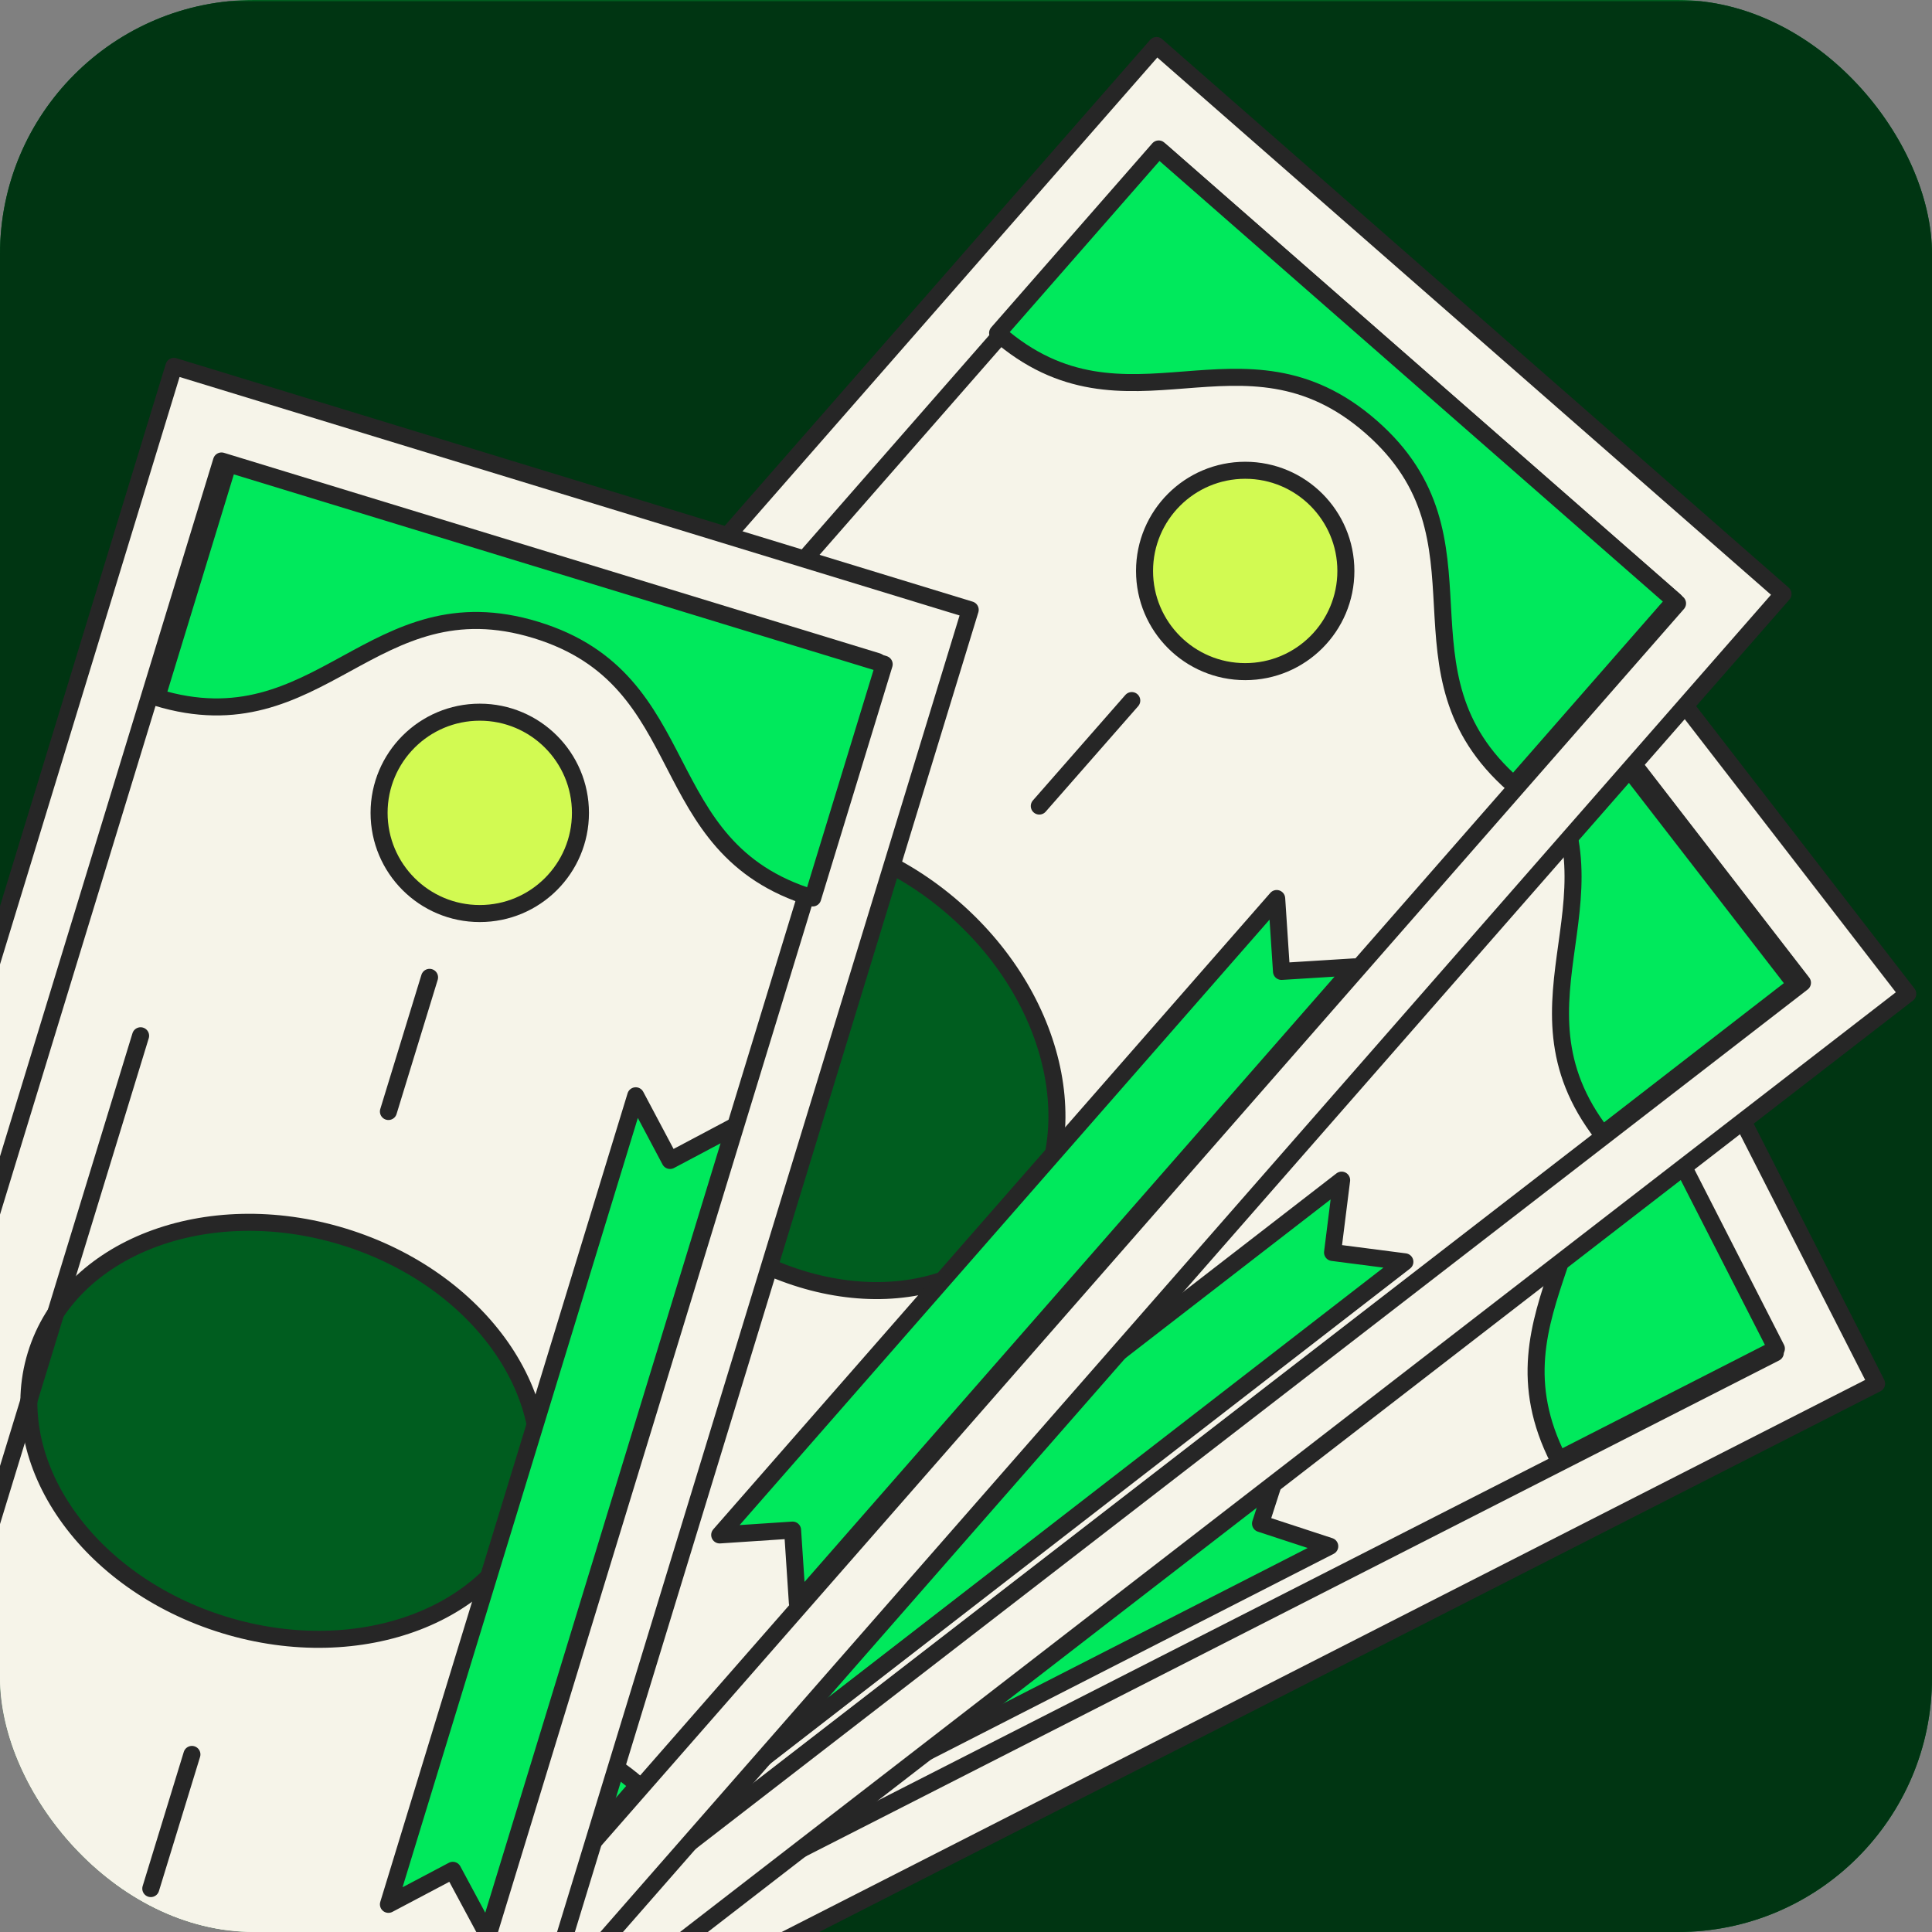 <svg width="80" height="80" viewBox="0 0 80 80" fill="none" xmlns="http://www.w3.org/2000/svg">
<rect x="0" y="0" width="80" height="80" fill="#808080" stroke="none"/>
<g clip-path="url(#clip0_19956_7892)">
<rect width="80" height="80" rx="10.526" fill="#005D1F"/>
<g clip-path="url(#clip1_19956_7892)">
<rect y="0.051" width="80" height="80" rx="8.533" fill="#003512"/>
<mask id="mask0_19956_7892" style="mask-type:luminance" maskUnits="userSpaceOnUse" x="-9" y="-21" width="117" height="140">
<path d="M19.866 -2.91L-8.682 108.852L36.601 118.822L88.835 89.194L107.343 45.496L97.855 -15.722L39.725 -20.936L19.866 -2.91Z" fill="white"/>
</mask>
<g mask="url(#mask0_19956_7892)">
<path d="M62.054 26.573L-10.678 63.631L4.975 94.352L77.707 57.294L62.054 26.573Z" fill="#F6F4E9" stroke="#262626" stroke-width="0.705" stroke-linecap="round" stroke-linejoin="round"/>
<path d="M60.614 30.707L-6.467 64.886L6.43 90.197L73.511 56.018L60.614 30.707Z" fill="#F6F4E9" stroke="#262626" stroke-width="0.705" stroke-linecap="round" stroke-linejoin="round"/>
<path d="M2.052 59.201C5.282 65.531 -1.189 68.831 2.04 75.149C5.27 81.478 11.74 78.167 14.97 84.496L5.951 89.1L-6.967 63.805L2.052 59.201Z" fill="#00E95C" stroke="#262626" stroke-width="0.705" stroke-linecap="round" stroke-linejoin="round"/>
<path d="M64.537 60.446C61.307 54.116 67.778 50.816 64.549 44.498C61.319 38.169 54.849 41.48 51.619 35.151L60.638 30.547L73.556 55.843L64.537 60.446Z" fill="#00E95C" stroke="#262626" stroke-width="0.705" stroke-linecap="round" stroke-linejoin="round"/>
<path d="M38.392 70.024C42.529 67.916 43.702 61.925 41.011 56.643C38.32 51.361 32.784 48.788 28.646 50.897C24.509 53.005 23.336 58.996 26.027 64.278C28.718 69.559 34.254 72.132 38.392 70.024Z" fill="#005D1F" stroke="#262626" stroke-width="0.705" stroke-linecap="round" stroke-linejoin="round"/>
<path d="M9.097 75.712C11.399 75.712 13.265 73.846 13.265 71.543C13.265 69.241 11.399 67.374 9.097 67.374C6.794 67.374 4.928 69.241 4.928 71.543C4.928 73.846 6.794 75.712 9.097 75.712Z" fill="#00E9E9" stroke="#262626" stroke-width="0.705" stroke-linecap="round" stroke-linejoin="round"/>
<path d="M56.94 51.298C59.243 51.298 61.109 49.431 61.109 47.129C61.109 44.826 59.243 42.96 56.94 42.96C54.638 42.96 52.772 44.826 52.772 47.129C52.772 49.431 54.638 51.298 56.94 51.298Z" fill="#D2FA52" stroke="#262626" stroke-width="0.705" stroke-linecap="round" stroke-linejoin="round"/>
<path d="M15.451 68.302L20.618 65.671" stroke="#262626" stroke-width="0.705" stroke-linecap="round" stroke-linejoin="round"/>
<path d="M45.42 53.012L50.587 50.37" stroke="#262626" stroke-width="0.705" stroke-linecap="round" stroke-linejoin="round"/>
<path d="M15.744 56.101L40.534 43.453" stroke="#262626" stroke-width="0.705" stroke-linecap="round" stroke-linejoin="round"/>
<path d="M55.062 64.028L23.883 79.952L24.811 77.063L21.934 76.135L53.124 60.211L52.196 63.088L55.062 64.028Z" fill="#00E95C" stroke="#262626" stroke-width="0.705" stroke-linecap="round" stroke-linejoin="round"/>
<path d="M57.913 13.872L-6.674 63.79L14.411 91.07L78.997 41.152L57.913 13.872Z" fill="#F6F4E9" stroke="#262626" stroke-width="0.705" stroke-linecap="round" stroke-linejoin="round"/>
<path d="M57.264 18.217L-2.305 64.257L15.067 86.734L74.636 40.694L57.264 18.217Z" fill="#F6F4E9" stroke="#262626" stroke-width="0.705" stroke-linecap="round" stroke-linejoin="round"/>
<path d="M5.187 57.334C9.532 62.947 3.789 67.398 8.134 73.011C12.479 78.625 18.222 74.186 22.567 79.799L14.558 86L-2.822 63.535L5.187 57.334Z" fill="#00E95C" stroke="#262626" stroke-width="0.705" stroke-linecap="round" stroke-linejoin="round"/>
<path d="M66.351 46.974C62.006 41.36 67.748 36.91 63.403 31.296C59.058 25.683 53.316 30.122 48.971 24.509L56.98 18.308L74.36 40.773L66.351 46.974Z" fill="#00E95C" stroke="#262626" stroke-width="0.705" stroke-linecap="round" stroke-linejoin="round"/>
<path d="M42.72 60.967C46.394 58.127 46.434 52.023 42.809 47.333C39.184 42.642 33.267 41.142 29.592 43.982C25.918 46.822 25.878 52.926 29.503 57.617C33.128 62.307 39.046 63.807 42.72 60.967Z" fill="#005D1F" stroke="#262626" stroke-width="0.705" stroke-linecap="round" stroke-linejoin="round"/>
<path d="M14.393 72.33C16.696 72.33 18.562 70.463 18.562 68.161C18.562 65.859 16.696 63.992 14.393 63.992C12.091 63.992 10.225 65.859 10.225 68.161C10.225 70.463 12.091 72.33 14.393 72.33Z" fill="#00E9E9" stroke="#262626" stroke-width="0.705" stroke-linecap="round" stroke-linejoin="round"/>
<path d="M56.882 39.46C59.184 39.46 61.051 37.594 61.051 35.291C61.051 32.989 59.184 31.123 56.882 31.123C54.579 31.123 52.713 32.989 52.713 35.291C52.713 37.594 54.579 39.46 56.882 39.46Z" fill="#D2FA52" stroke="#262626" stroke-width="0.705" stroke-linecap="round" stroke-linejoin="round"/>
<path d="M20.043 63.804L24.635 60.246" stroke="#262626" stroke-width="0.705" stroke-linecap="round" stroke-linejoin="round"/>
<path d="M46.652 43.218L51.244 39.66" stroke="#262626" stroke-width="0.705" stroke-linecap="round" stroke-linejoin="round"/>
<path d="M18.057 51.756L40.075 34.728" stroke="#262626" stroke-width="0.705" stroke-linecap="round" stroke-linejoin="round"/>
<path d="M58.173 52.249L30.482 73.681L30.858 70.675L27.863 70.287L55.554 48.867L55.178 51.862L58.173 52.249Z" fill="#00E95C" stroke="#262626" stroke-width="0.705" stroke-linecap="round" stroke-linejoin="round"/>
<path d="M47.889 1.884L-5.879 63.303L20.063 86.013L73.831 24.595L47.889 1.884Z" fill="#F6F4E9" stroke="#262626" stroke-width="0.705" stroke-linecap="round" stroke-linejoin="round"/>
<path d="M48.089 6.273L-1.502 62.92L19.872 81.632L69.463 24.985L48.089 6.273Z" fill="#F6F4E9" stroke="#262626" stroke-width="0.705" stroke-linecap="round" stroke-linejoin="round"/>
<path d="M5.057 55.209C10.4 59.882 5.621 65.355 10.964 70.029C16.307 74.703 21.087 69.242 26.43 73.916L19.76 81.537L-1.613 62.83L5.057 55.209Z" fill="#00E95C" stroke="#262626" stroke-width="0.705" stroke-linecap="round" stroke-linejoin="round"/>
<path d="M62.682 32.497C57.338 27.823 62.118 22.35 56.775 17.677C51.431 13.003 46.652 18.463 41.309 13.789L47.979 6.168L69.352 24.875L62.682 32.497Z" fill="#00E95C" stroke="#262626" stroke-width="0.705" stroke-linecap="round" stroke-linejoin="round"/>
<path d="M42.048 51.023C45.107 47.529 43.971 41.531 39.51 37.627C35.05 33.722 28.955 33.389 25.896 36.883C22.837 40.377 23.973 46.375 28.433 50.279C32.894 54.184 38.989 54.517 42.048 51.023Z" fill="#005D1F" stroke="#262626" stroke-width="0.705" stroke-linecap="round" stroke-linejoin="round"/>
<path d="M16.179 68.232C18.481 68.232 20.348 66.365 20.348 64.063C20.348 61.761 18.481 59.894 16.179 59.894C13.876 59.894 12.01 61.761 12.01 64.063C12.01 66.365 13.876 68.232 16.179 68.232Z" fill="#00E9E9" stroke="#262626" stroke-width="0.705" stroke-linecap="round" stroke-linejoin="round"/>
<path d="M51.562 27.811C53.864 27.811 55.73 25.945 55.73 23.642C55.73 21.34 53.864 19.473 51.562 19.473C49.259 19.473 47.393 21.34 47.393 23.642C47.393 25.945 49.259 27.811 51.562 27.811Z" fill="#D2FA52" stroke="#262626" stroke-width="0.705" stroke-linecap="round" stroke-linejoin="round"/>
<path d="M20.875 58.696L24.703 54.328" stroke="#262626" stroke-width="0.705" stroke-linecap="round" stroke-linejoin="round"/>
<path d="M43.035 33.377L46.864 29.009" stroke="#262626" stroke-width="0.705" stroke-linecap="round" stroke-linejoin="round"/>
<path d="M16.625 47.258L34.956 26.308" stroke="#262626" stroke-width="0.705" stroke-linecap="round" stroke-linejoin="round"/>
<path d="M56.083 40.036L33.018 66.376L32.819 63.358L29.801 63.558L52.865 37.206L53.064 40.224L56.083 40.036Z" fill="#00E95C" stroke="#262626" stroke-width="0.705" stroke-linecap="round" stroke-linejoin="round"/>
</g>
<path d="M7.202 15.17L-16.664 93.232L16.308 103.313L40.174 25.251L7.202 15.17Z" fill="#F6F4E9" stroke="#262626" stroke-width="0.705" stroke-linecap="round" stroke-linejoin="round"/>
<path d="M9.172 19.088L-12.84 91.085L14.326 99.391L36.338 27.394L9.172 19.088Z" fill="#F6F4E9" stroke="#262626" stroke-width="0.705" stroke-linecap="round" stroke-linejoin="round"/>
<path d="M33.641 37.182C26.853 35.104 28.979 28.163 22.191 26.085C15.403 24.006 13.278 30.958 6.49 28.88L9.449 19.203L36.612 27.506L33.653 37.182H33.641Z" fill="#00E95C" stroke="#262626" stroke-width="0.705" stroke-linecap="round" stroke-linejoin="round"/>
<path d="M22.017 62.385C23.374 57.944 19.879 52.94 14.21 51.206C8.542 49.473 2.845 51.668 1.488 56.109C0.13 60.55 3.625 65.555 9.294 67.288C14.963 69.021 20.659 66.826 22.017 62.385Z" fill="#005D1F" stroke="#262626" stroke-width="0.705" stroke-linecap="round" stroke-linejoin="round"/>
<path d="M19.866 37.828C22.169 37.828 24.035 35.962 24.035 33.659C24.035 31.357 22.169 29.49 19.866 29.49C17.564 29.49 15.697 31.357 15.697 33.659C15.697 35.962 17.564 37.828 19.866 37.828Z" fill="#D2FA52" stroke="#262626" stroke-width="0.705" stroke-linecap="round" stroke-linejoin="round"/>
<path d="M6.244 78.202L7.947 72.647" stroke="#262626" stroke-width="0.705" stroke-linecap="round" stroke-linejoin="round"/>
<path d="M16.084 46.025L17.787 40.47" stroke="#262626" stroke-width="0.705" stroke-linecap="round" stroke-linejoin="round"/>
<path d="M-2.328 69.511L5.822 42.889" stroke="#262626" stroke-width="0.705" stroke-linecap="round" stroke-linejoin="round"/>
<path d="M30.423 46.631L20.183 80.112L18.75 77.446L16.084 78.855L26.324 45.374L27.745 48.052L30.423 46.631Z" fill="#00E95C" stroke="#262626" stroke-width="0.705" stroke-linecap="round" stroke-linejoin="round"/>
</g>
</g>
<defs>
<clipPath id="clip0_19956_7892">
<rect width="80" height="80" rx="10.526" fill="white"/>
</clipPath>
<clipPath id="clip1_19956_7892">
<rect y="0.051" width="80" height="80" rx="8.533" fill="white"/>
</clipPath>
</defs>
</svg>
